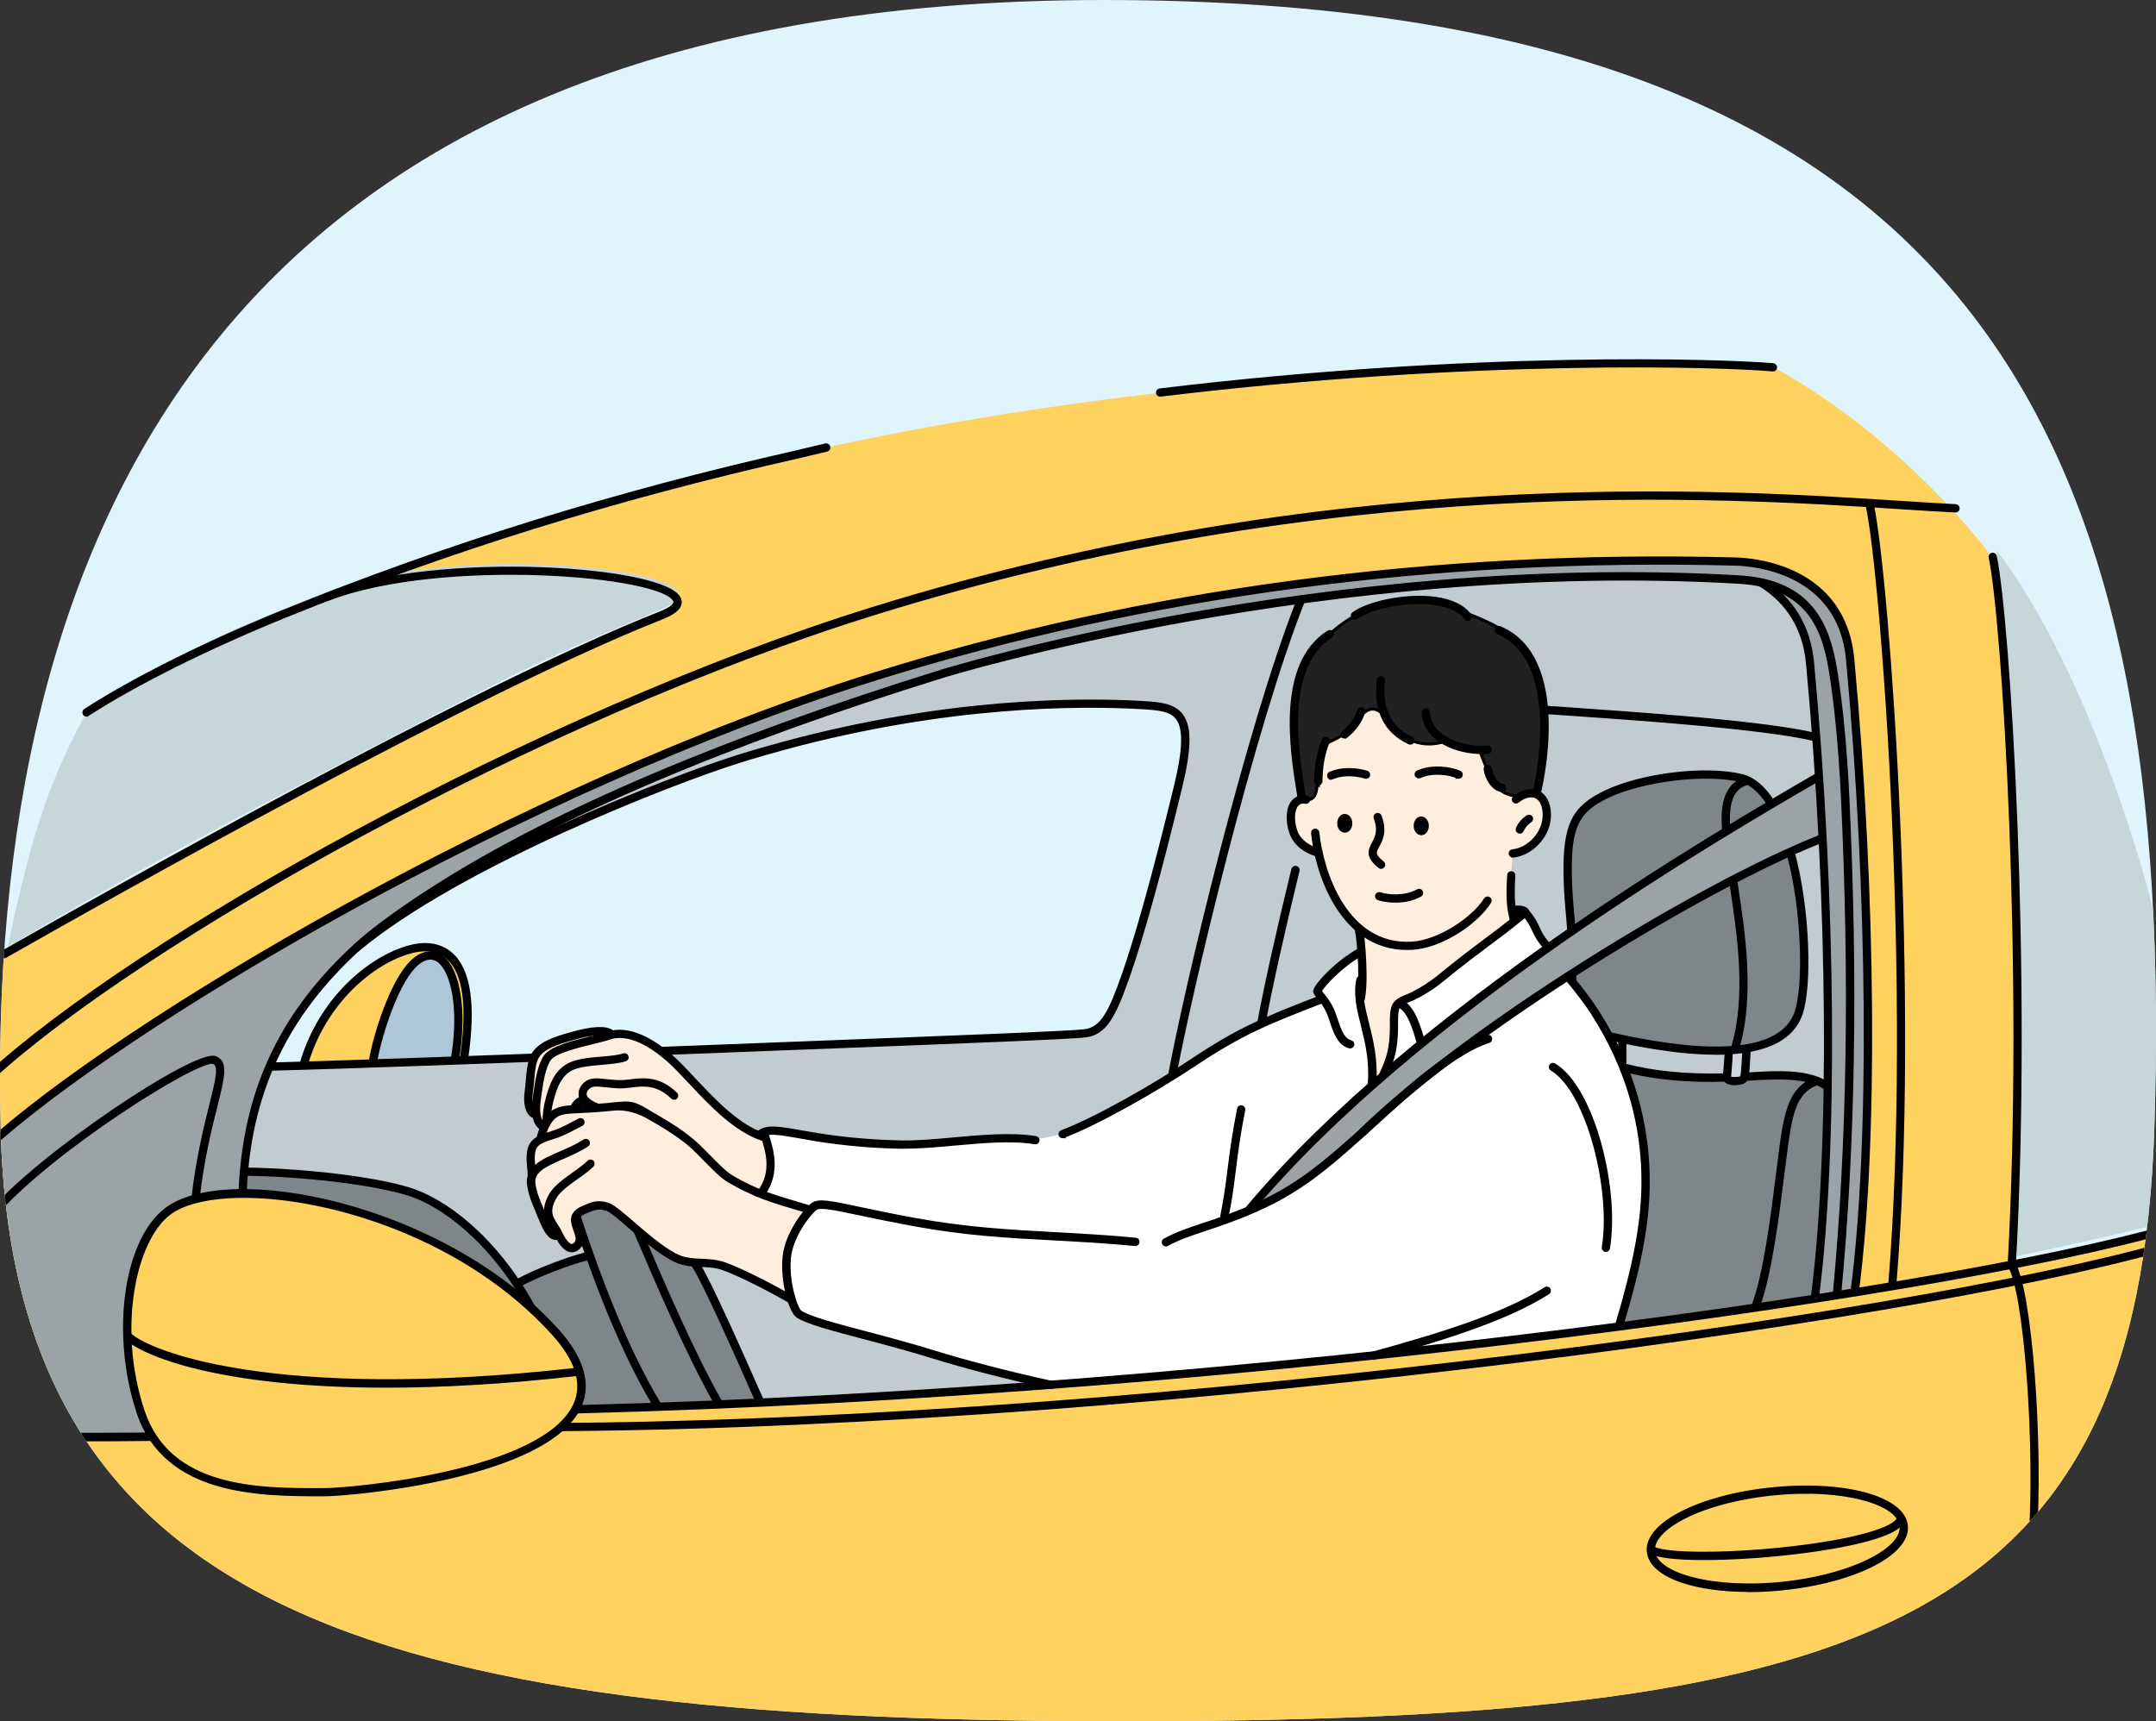<svg viewBox="0 0 2153.1 1719.3" xmlns="http://www.w3.org/2000/svg" xmlns:xlink="http://www.w3.org/1999/xlink"><rect x="0" y="0" width="2153.1" height="1719.3" fill="#333333" stroke="none"/><clipPath id="a"><path d="m2151.5 1125.5c-15.4 492-278.9 591.6-1006.4 593.8-758.5 2.3-1132.7-101.7-1144.5-593.8-13.9-576.5 207.9-1125.5 1101.3-1125.5s1070.3 462.6 1049.6 1125.5"/></clipPath><g clip-path="url(#a)"><path d="m2151.5 1125.5c-15.4 492-278.9 591.6-1006.4 593.8-758.5 2.3-1132.7-101.7-1144.5-593.8-13.9-576.5 207.9-1125.5 1101.3-1125.5s1070.3 462.6 1049.6 1125.5" fill="#e0f4fe"/><path d="m1602.3 363.4c-34.8.3-74.2 1.1-117.2 2.8-168.2 6.8-393 27.5-600.8 68.5-71.7 14.1-157.8 34.5-233.8 55.5-94.4 26-176.1 53.1-229.6 71.1-33 11.1-59.3 23.2-59.3 23.2s15-4.4 62.2-10.3c79.1-9.8 192.8 0 226.6 10.5 13.2 4.1 31.8 9 25 20.5-4.5 7.5-32.9 17.3-63.2 30.3-45.1 19.3-107.8 49.3-175.1 83.4-194.4 98.4-432.3 233.8-432.3 233.8-2.4 11.9-4.6 24.1-6.6 36.5-32.4 199.2-13.8 455.6 202.9 591.9 167.5 105.3 374 137.8 592.4 155.3 299.8 24.1 621 4.2 885.4-38.1 500.9-80.3 503.8-458.5 503.8-458.5s.4-5.4.8-15.6c0 0-33.4 8.9-76.9 18.5s-97.2 19.9-97.2 19.9 7.2-209.5 2.4-385.8-21.5-319.4-21.5-319.4c-102.6-132.6-219.8-190.7-219.8-190.7s-63.7-4.1-168.2-3.3m-965.2 432.1c57.1-22.7 99.6-40 162.5-55.5 99.4-24.5 173.6-32.3 244.3-35.8 28.7-1.5 57.5-1.6 86.2-.3 14.2.7 29.9-.3 38.3 4.2 7.6 4.1 13.4 11 14.4 23.7 2.4 28.9-11.2 77.8-22.7 121.1-20.6 77.1-45.8 148.5-45.8 148.5s-4.9 12.1-11.5 19.7c-4.1 4.6-9.1 8.3-14.8 10.7l-624.2 26.6s4.6-28.3 2.9-55.3c-.8-12-3.5-23.7-8.2-34.8-6.3-15.7-24.6-23.1-37.5-22.3-26.3 1.6-56.1 20.5-80.8 49.1-25.5 29.5-37.4 68.8-37.4 68.8l-32.7 1.1s19.7-52.5 62.4-97.2c19-19.9 56.7-51.3 122.8-88.2 50.8-28.3 124.6-61.6 181.7-84.3v.2z" fill="#ffd260"/><path d="m269.6 1065.2s342.5-10.9 589.7-22.5c69.1-3.2 139.5-5.4 183.4-7.3 26.9-1.1 36.8-.2 51-5.1 16.8-5.8 34.7-61.7 55.3-134.6 16.9-60 39-135.5 33.7-169.4-2.5-15.9-22.1-21-31.6-21.1-29-.4-83.6-4.9-147.9.3-73.3 5.9-159.7 22.9-248.2 47.7-153.2 42.9-307.8 130.2-307.8 130.2s99.9-65.8 280.1-136.9c88.7-35 201.2-73.4 322.3-101.9 121-28.4 278.3-53.5 411.7-62.7 164.7-11.4 291-4.5 301.3 1.4 7.9 4.5 34.5 26.7 41 56.4 9.4 42.8 18.3 202.2 22.1 316.7 6.2 186.9-15 340.4-15 340.4s-117.1 19.9-270.4 38.7c-129.2 15.8-283.3 29.7-424.4 42.4-308.7 27.9-539.8 30.6-539.8 30.6s9.7-20.4.3-45.3c-5.9-15.7-18-29.6-35.9-47.1-13.8-13.5-31.3-30.6-50.4-43-46.9-30.2-98.3-52.8-152.2-67.1-54.5-14.6-95.6-13-95.6-13s1.4-34.6 8.2-66.5c6.8-32 19.1-61.3 19.1-61.3z" fill="#c2cbd0" stroke="#000" stroke-miterlimit="10" stroke-width="3"/><path d="m91 704s92.7-54.2 160.5-82.7 110.1-43.1 110.1-43.1 57.5-13 136-14.7c87.5-1.9 194.6 13.3 179 36-4.6 6.7-55.7 23.9-130.4 58.8-72.9 34-168.6 85.3-251.1 128-167.1 86.5-287 159.4-287 159.4s12-66.5 32.6-129.9 50.3-111.8 50.3-111.8" fill="#c5d7d8"/><path d="m1321.6 721.2c17.8-19.9 55.5-43.4 86.3-31.2 32.7 13 67.6 32 67.6 32l58.9 69.8s4.9 1.9 8.3 9.6c4 9 1.7 24.8-3.7 32.9-9.7 14.6-28.1 18.9-28.1 18.9-1.3 11.5-2 23.1-2.1 34.7 0 10.7 1.3 21.4 3.7 31.8 0 0-46.5 35.8-86.3 66.3-9.2 7.1-24.3 11-31.3 17.5-4.1 3.8-3.7 19.1-3.7 31.1s-8.5 38.1-8.5 38.1l-13.3 11.3c1-14.4.2-28.9-2.5-43.1-4-20.7-9.3-40.2-9.3-40.2l3.2-22.4-2.8-51.4s-11.1-6.4-21.9-25-20.4-49.9-20.4-49.9-19.4-6.9-24.4-20.1c-10.4-27.8 8.6-33.7 8.6-33.7s8.1-61.8 21.6-76.9h.1z" fill="#ffedde"/><path d="m610 1032.8s15.7-6.5 40.1 9.9c22.3 15 51.9 50.3 77.2 71.9 19.1 16.3 38 21.8 38 21.8s4.7 17.4 3.5 31.6c-.8 8.7-3.7 17-8.4 24.3l48 15.6-18.1 89.9s-39.2-23.4-64.9-31.9c-20.4-6.8-28.9.7-53.5-9.9-39-16.9-91.4-21.5-91.4-21.5s-2.4 18-12.9 11.9c-6.9-4-10.4-12.3-10.4-12.3s-6.2 4.1-12.8-10.9c-3.7-8.5-10-21.4-12.6-32.5-1.2-5.4-1.5-11.1-.8-16.6 0 0-2.8-14-.7-23.1 1.3-5.4 4.5-10.2 9-13.4l3-12.1-7.7-12.2s-6.9-1.8-7-18.9c0-10.4 2.1-35 9-42.7 7.2-8 32.1-17.3 44.5-20.1 19.3-4.4 28.9 1.1 28.9 1.1z" fill="#ffedde" stroke="#000" stroke-miterlimit="10" stroke-width="3"/><path d="m243.6 1170.5c29.6-.3 59.2 1.3 88.6 4.7 27.4 3.2 58.7 7.5 83.5 17.6 37.7 15.3 61.9 39.8 78.6 59.6 13.7 16.2 23.3 29.6 23.3 29.6s19.6-9.8 37.5-16.7c11.2-4.3 22.5-7.9 34.1-10.9l-13.8-40.1s18.1-17.8 35.3-7.1c15.3 9.5 39.3 34.3 57.8 46.4 14 9.1 25 7.1 25 7.1s8.4 15.8 24.9 50.7 41.1 89 41.1 89l-183.2 6.7s11.3-30.6-5.6-56.1c-29.1-43.8-100.5-95.9-160-121.1-94.1-39.8-168.3-38.5-168.3-38.5l1.2-21z" fill="#7e868a" stroke="#000" stroke-miterlimit="10" stroke-width="3"/><path d="m1621.3 1066.4c28.5 6.4 57.6 9.7 86.8 10 27.8.2 63.3-3.4 86.9-.9 19.8 2.1 30.3 10.3 30.3 10.3s0 46.1-3.1 98.9c-3 52.8-8.9 112.3-8.9 112.3l-196.5 27.6 4.6-258.2z" fill="#7e868a" stroke="#000" stroke-miterlimit="10" stroke-width="3"/><path d="m761.9 1130.5s7.9-1.9 21.3 0c21.7 3.2 58.5 11.1 103.8 11.8 28.7.5 62.3-1.7 94.9-4.8 22.5-2.1 45 3.2 67.8-2.2 29.3-7 53.8-20.8 76.9-34.2 31.5-18.3 59.8-37.7 88.5-55.1 50.7-30.6 104.5-48.7 104.5-48.7l-4-8s3.9-7.9 14.7-17.5c10.8-9.7 28.6-21.2 28.6-21.2s1.9 18.1 1.8 30.8-2.3 20.1-2.3 20.1 4.9 22.4 9.3 43.1c2.8 13.3 3.3 27.1 1.5 40.6l14.3-13.3c3.7-11 6.4-22.3 8.2-33.8 1.7-10.3-1.4-29.6 3.1-35.3 3.6-4.5 24.7-11.6 30.2-15.5 16-11.4 42.3-33.7 58.9-45.7 18.9-13.6 28.7-20.8 28.7-20.8l-2.2-12.3s10.9-4.7 16.5 6.9c4.8 9.9 19.3 30.3 19.3 30.3l20.8 31.5s23 24.8 43.8 66.4c13.6 27.2 26.1 63.7 31 98.1 12.4 87.1-25.2 183.7-25.2 183.7s-159.3 20.2-300.1 34.7-263.2 23.4-263.2 23.4-16.8-2.9-35.1-7.4c-31.5-7.9-78-21.1-127.4-35.3-32.2-9.2-72-18.5-90.6-27.3-10.5-5-18.1-39.6-13.9-62.8 3.1-16.2 11.1-31.1 22.9-42.6l-48.8-15.4s8.7-11.8 9.1-27.4-7.5-34.8-7.5-34.8z" fill="#fff"/><path d="m1313.5 647.8c16.2-18.2 38.7-36.2 65.9-43.7 29.6-8.1 63.9-4.4 79.9 5.4 10.9 6.8 32.5 11.3 51.1 27.8 10.9 9.7 20.9 25.4 26.8 43.1 12.1 36.4-1.9 112.4-1.9 112.4-4.2-.6-8.4-.2-12.4 1.2-8.6 2.9-25.6.6-33.6-16.1-4.4-9.1-11.8-28.5-11.8-28.5l-34.4-9.1s-32.4 13.8-55.6-19.5c-21.1-30.4-32.4 3.1-41.4 10-7 5.3-23.6 12.7-23.6 12.7s-5.7 30-7.6 44.4c-2.1 16-14.2 9.6-14.2 9.6s-9.7-42.8-8.5-83c.8-27.1 7.7-51.4 21.3-66.7z" fill="#212121" stroke="#000" stroke-miterlimit="10" stroke-width="3"/><path d="m578.4 1100.3c1.4-1.1 3.3-1.5 5.1-1.1l7 7-16.8.4s2.2-4.5 4.7-6.4z" fill="#6f7479" stroke="#000" stroke-miterlimit="10" stroke-width="3"/><path d="m405.4 970.8c9.1-13.5 29.5-26.2 41.3-4 4.9 9.2 10 28.4 10.6 45.8.3 15.8-1.2 31.5-4.5 46.9l-80.3 2.8s5.6-51.2 32.9-91.5z" fill="#adc7d8" stroke="#000" stroke-miterlimit="10" stroke-width="3"/><path d="m1569.6 828.6c7.1-16.7 13.9-29.8 46.8-40.7 42.5-14.1 117.8-21.5 138.2-3.1 6.5 5.8 15.6 19.5 15.6 19.5l18.3 47.9s10.3 46.6 12.6 88.5c2.3 41.6-3.4 78.5-18.1 91.3-41.8 36.4-175.2 3.6-175.2 3.6l-34.8-52.9s-1.1-28.7-2.8-45.3c-4-39.1-10.1-86.7-.6-108.8z" fill="#7e868a" stroke="#000" stroke-miterlimit="10" stroke-width="3"/><path d="m1608.8 1035.4 13.4 1.7-2.7 21.6z" fill="#d0d6de" stroke="#000" stroke-miterlimit="10" stroke-width="3"/><path d="m1726.2 1049.1 18-1.4s1.4 21.8-3 28.9c-4.4 7-16.7 1.9-16.7 1.9l1.7-29.3z" fill="#d0d6de" stroke="#000" stroke-miterlimit="10" stroke-width="3"/><path d="m1525.7 960.8c69.3-52.9 141.9-96.2 196.5-129 57.1-34.3 94.6-56.9 94.6-56.9l3.5 62.6s-36.7 14.5-90 41.9c-50.5 26.1-115.7 63.9-185.1 108.9-46.1 30-90.5 62.4-133 97.2-39.1 32.2-69.2 61.3-97.7 83.8-35.7 28.2-66.4 38.2-66.4 38.2s37.1-45.8 104.3-107.5c46.8-42.9 115.1-94.9 173.2-139.2z" fill="#9ca3a6" stroke="#000" stroke-miterlimit="10" stroke-width="3"/><path d="m-14.4 1146.6s64.8-58.1 185.9-136.1c121.3-78.1 299.1-176.2 482.1-253.2 132-55.6 266.9-99.5 387.6-127.7 213.5-50 378.6-59.5 378.6-59.5s204.7-14.4 324.3-9c27.5 1.3 50.4 13.7 64.5 23.2 12.5 8.5 21.5 19.8 28.1 33.1 4.8 9.8 8.6 27.9 8.6 27.9s5.3 43.3 9 94.8c5.4 75.5 9.8 179.1 10.8 275.2 1.7 161.5-13.1 276-13.1 276l-39.2 7.4s7.6-78.6 10.7-156.2c3.2-77.6 1.9-154.3 1.9-154.3l-6.7-186.3s-6.2-124-14.2-159.6c-6.5-28.8-34.5-52.8-42.5-59-4.9-3.8-21.6-4.4-54.3-5.7-32.1-1.2-79.9-3.2-128.2-1.7-126.8 3.8-296.8 18.4-469.2 56-93.4 20.4-197.3 49.4-279.9 77.8-176.2 60.5-299.7 124.5-329.1 140.5-59.9 32.8-114.9 68.8-150.2 101.6-61.9 57.4-91 125.8-100 169-9.2 43.9-8.2 70.9-8.2 70.9s-16.2.4-31.6 2.4c-15.8 2-31 5.6-47.4 19.2-10.7 8.9-20.2 26.8-25.8 42-10.4 28.4-13 78.6-7.6 114.2 6.3 41 21.8 65.6 21.8 65.6l-94.4-.3s-34.3-53.6-52.4-125.7c-7.7-31.2-13-62.9-16-94.9-3.6-37.1-3.8-67.5-3.8-67.5z" fill="#9ca3a6" stroke="#000" stroke-miterlimit="10" stroke-width="3"/><path d="m1994 550.2s76.7 89.2 143.8 313.1c53.1 177.2 46.7 351.1 46.7 351.1s-22.9 7.1-66 17.3-106.5 23.5-106.5 23.5 8.9-169.5 4.4-345.8c-4.5-176.2-22.5-359.2-22.5-359.2z" fill="#c5d7d8"/><g stroke="#000" stroke-miterlimit="10" stroke-width="3"><path d="m1405.1 947.4c-65.4 0-90.3-74.8-94.3-115.3-.2-1.5.9-2.8 2.4-2.9s2.8.9 2.9 2.4c4 39.7 28.4 114 93.5 110.5 27.4-1.5 61.5-24.4 73.8-44 .8-1.2 2.4-1.5 3.6-.7s1.5 2.3.8 3.5c-12.9 20.7-48.1 44.8-78 46.4h-4.7z"/><path d="m1510.7 855c-1.4 0-2.5-1-2.6-2.4s1-2.7 2.4-2.8c15.3-1.3 32.1-17.2 31.6-36.7-.2-8.6-3.2-14.8-8.2-17.1-5-2.4-11.7-.7-18.4 4.6-1.1.9-2.8.7-3.7-.5-.9-1.1-.7-2.7.4-3.6 8.3-6.6 17-8.5 23.9-5.3s11 11.2 11.3 21.8c.6 22.3-18.8 40.6-36.5 42.1h-.2z"/><path d="m1315 853.8h-.6c-.8-.2-19.2-4.9-25.2-21.7-4.3-12-3.5-25 1.9-31.4 2.3-2.7 6.5-5.7 13.6-4.5 1.4.2 2.4 1.6 2.2 3-.3 1.4-1.6 2.4-3 2.2-3.8-.6-6.6.2-8.7 2.7-4.2 5-4.6 16.1-1 26.2 5 14 21.4 18.3 21.5 18.3 1.4.4 2.3 1.8 1.9 3.2-.3 1.2-1.4 2-2.6 2z"/><path d="m1379.3 866.4c-.6 0-1.2-.2-1.7-.6-12.2-9.9-10.4-15.7-6.2-23.5 3.1-5.8 6.7-12.3 1.9-25.3-.5-1.4.2-2.9 1.6-3.4s2.9.2 3.4 1.6c5.7 15.3 1.1 23.6-2.2 29.7-3.4 6.2-4.9 9 4.8 16.8 1.1.9 1.3 2.6.4 3.7-.5.6-1.3 1-2.1 1z"/><path d="m1456.8 776.3c-.4 0-.8 0-1.1-.2-7.5-3.3-24.3-6.3-37.8-.3-1.3.6-2.9 0-3.5-1.3s0-2.9 1.3-3.5c15.2-6.7 33.5-3.5 42.1.3 1.3.6 1.9 2.2 1.3 3.5-.4 1-1.4 1.6-2.4 1.6z"/><path d="m1329.4 777.4c-1 0-2-.6-2.4-1.6-.6-1.3 0-2.9 1.3-3.5 10.1-4.5 24.1-4.8 36.7-1 1.4.5 2.1 1.9 1.7 3.3s-1.9 2.1-3.3 1.7c-11.4-3.5-24-3.2-33 .7-.3.2-.7.2-1.1.2v.2z"/><path d="m1517.7 831.2c-.3 0-.7 0-1-.2-1.3-.6-2-2.1-1.4-3.5 2.2-4.9 5.8-9 10.3-11.9 1.2-.7 2.9-.3 3.6.9s.3 2.8-.9 3.6c-3.6 2.3-6.4 5.6-8.1 9.5-.4 1-1.4 1.6-2.4 1.6z"/><path d="m1534.6 794.9h-.6c-1.4-.4-2.3-1.8-1.9-3.2.3-1.3 31.6-131.1-36.3-159.8-1.4-.6-2-2.1-1.5-3.5s2.1-2 3.5-1.5c72.1 30.4 40.8 160.4 39.4 165.9-.3 1.2-1.4 2-2.6 2z"/><path d="m1300 799.8c-1.3 0-2.4-.9-2.6-2.2l-1.1-6.8c-6.6-41.5-20.4-127.7 30.3-159.6 1.2-.8 2.8-.5 3.6.7s.5 2.8-.7 3.6c-47.7 30-34.3 114-27.9 154.3l1.1 6.8c.2 1.4-.8 2.8-2.2 3h-.4z"/><path d="m1465.9 618.7c-.9 0-1.7-.4-2.2-1.1-5.4-7.5-15.9-12.6-30.5-14.7-28.8-4.1-65.9 4.3-78.5 14.2-1.1.9-2.8.7-3.7-.5-.9-1.1-.7-2.7.4-3.6 13.5-10.6 52.5-19.6 82.5-15.3 16 2.3 27.8 8.1 34.1 16.9.8 1.2.6 2.8-.6 3.7-.4.3-1 .5-1.5.5z"/><path d="m1425.4 824.7c0-4.3-3-7.8-6.3-7.7s-5.9 3.7-5.8 8.1c0 4.3 3 7.8 6.3 7.7s5.9-3.7 5.8-8.1z"/><path d="m1349 822.2c0-4.3-3-7.8-6.3-7.7s-5.9 3.7-5.8 8.1c0 4.3 3 7.8 6.3 7.6 3.3 0 5.9-3.7 5.8-8.1z"/><path d="m1316.5 783.2c-1.4 0-2.6-1.2-2.6-2.6.2-16 2.6-29.2 7.6-41.4.6-1.3 2-2 3.4-1.5 1.3.5 2 2 1.5 3.3v.1c-4.8 11.7-7 23.9-7.2 39.4 0 1.4-1.2 2.6-2.6 2.6v.2z"/><path d="m1342.8 736.3c-.8 0-1.6-.3-2.1-1-.9-1.1-.7-2.8.4-3.7 12.7-10 15.4-21.4 15.4-21.6.3-1.4 1.8-2.3 3.2-2s2.3 1.7 2 3.1c0 .5-3.1 13.5-17.3 24.6-.5.4-1 .6-1.6.6z"/><path d="m1408.6 742.3c-.4 0-.8 0-1.1-.2-23.9-10.8-34.7-32.5-31-63 .2-1.4 1.5-2.4 2.9-2.3s2.5 1.4 2.3 2.8c-2.4 19.5.6 45.3 27.9 57.6 1.3.6 1.9 2.2 1.3 3.5-.4 1-1.4 1.6-2.4 1.6z"/><path d="m1480.2 751.7c-25 0-56.8-11.5-59-39.9-.1-1.4 1-2.7 2.4-2.8 1.4 0 2.7 1 2.8 2.4 2.1 27 35.9 36.6 59.2 34.8 1.4 0 2.7 1 2.8 2.4s-1 2.7-2.4 2.8c-1.9 0-3.9.2-5.9.2z"/><path d="m1500 789.6h-.2c-8.4-.7-15.4-11.6-16.7-21.2-.2-1.5.8-2.8 2.3-3s2.8.8 3 2.3c1.1 8.1 6.8 16.2 11.9 16.6 1.5.1 2.5 1.4 2.4 2.9-.1 1.3-1.2 2.4-2.6 2.4z"/><path d="m1512 921.3c-1.2 0-2.3-.8-2.6-2-3-11.7-4.2-20-2.8-45.1 0-1.4 1.3-2.6 2.7-2.5 1.4 0 2.5 1.2 2.5 2.6v.2c-1.4 24.6-.2 32.1 2.7 43.5.4 1.4-.4 2.8-1.8 3.2h-.7z"/><path d="m1358.4 1002h-.8c-1.4-.4-2.2-1.9-1.8-3.3 4.3-14.4 1.2-59.2-1.4-70.2-.3-1.4.6-2.9 2-3.2s2.9.6 3.2 2c2.4 10.2 6.1 56.8 1.3 72.9-.3 1.1-1.3 1.9-2.5 1.9z"/><path d="m789.9 1300.4c-.5 0-.9-.1-1.3-.4-16.1-9.3-48.2-26.1-65.8-32.5-8.1-2.9-15.5-3.2-22.7-3.5-9.1-.3-18.4-.7-28.8-6.3-14.2-7.7-30.1-21.5-42.9-32.5-9.3-8.1-17.4-15.1-21.4-16.7-5.4-2.4-11.5-2.3-16.8 0l-2 .8c-4.1 1.5-8.3 3.1-10.3 6.3-1.7 2.7-.2 6.9 1.4 11.4 2.1 5.8 4.4 12.3 0 17.7-3.4 4.3-6.9 4.9-9.2 4.6-5.1-.6-10-5.8-14.6-15.4q-1.8-3.75-4.2-7.2c-5.2-8.2-10.7-16.8-1.8-32.9 4.5-8.1 14.2-15 23.6-21.7 5.8-4.1 11.2-8 14.8-11.7 1-1 2.7-1 3.7 0s1 2.7 0 3.7c-3.9 4.1-9.6 8.1-15.5 12.3-8.9 6.3-18.1 12.9-22 20-7.4 13.4-3.4 19.6 1.6 27.5q2.55 3.75 4.5 7.8c3.5 7.4 7.4 12 10.4 12.4.5 0 2.2.2 4.5-2.6 2.3-2.9 1.1-6.9-.9-12.7-1.9-5.2-4-11.1-.9-16 3-4.7 8.3-6.7 12.9-8.5l1.8-.7c6.6-3 14.2-3 20.9 0 4.7 2 12.7 8.9 22.8 17.6 12.6 10.9 28.3 24.5 42 31.9 9.3 5 17.6 5.3 26.5 5.7 7.6.3 15.4.6 24.3 3.8 17.9 6.5 50.3 23.5 66.6 32.9 1.3.7 1.7 2.3 1 3.6-.5.8-1.4 1.3-2.3 1.3z"/><path d="m555.5 1237.1c-7.1 0-11.7-9-15.4-18-1.1-2.8-2.2-5.4-3.3-8-3.8-8.9-7.4-17.2-8.9-27.2-2.7-17.4 14-24.7 31.7-32.4 8.2-3.5 16.6-7.2 23.9-12 1.2-.8 2.9-.6 3.7.6s.6 2.9-.6 3.7c-7.7 5.1-16.3 8.8-24.7 12.5-19 8.2-30.6 14-28.6 26.7 1.5 9.3 4.9 17.4 8.6 25.9 1.1 2.6 2.3 5.3 3.4 8.1 5.7 14.1 9.1 15.1 11.5 14.5 1.4-.4 2.9.4 3.2 1.8.4 1.4-.4 2.9-1.8 3.2q-1.2.3-2.4.3z"/><path d="m531.1 1176.8c-1.4 0-2.6-1.2-2.6-2.6 0-2.4-.2-4.7-.5-7.1-.8-8.4-1.7-18.8 3.3-25.4 4.2-5.4 11.3-7.7 18.3-9.9 1.6-.5 3.2-1 4.8-1.6 6.1-2.3 12-5.1 17.7-8.3 2.2-1.2 4.4-2.3 6.5-3.4 1.3-.6 2.9 0 3.5 1.2.6 1.3 0 2.9-1.2 3.5-2.1 1-4.2 2.2-6.4 3.3-5.9 3.3-12.1 6.2-18.4 8.6-1.6.6-3.3 1.1-5 1.6-6.4 2.1-12.5 4-15.7 8.1-3.8 4.9-2.9 14.2-2.2 21.6.3 2.5.5 5.1.5 7.6 0 1.4-1.1 2.6-2.6 2.6v.3z"/><path d="m807.3 1210.3h-.8c-4-1.2-7.8-2.3-11.4-3.4-24.1-7.1-41.5-12.3-66.9-27-7.3-4.2-15.8-12.9-24-21.3-5.5-5.6-11.1-11.4-16.2-15.7-12.7-10.6-29.6-20.4-35.9-24-1-.6-1.8-1-2.3-1.3-12.7-7.7-25.2-11-37.6-9.7l-4.9.5c-12.4 1.2-27.7 2-35.6 2.3-15.1.7-22.9 3.7-29.7 28-.4 1.4-1.8 2.2-3.2 1.8s-2.2-1.8-1.8-3.1c7.3-26.3 16.5-31.1 34.5-31.9 7.9-.4 23.1-1.1 35.4-2.3l4.9-.5c19.8-2 21-1.7 40.9 10.5.4.2 1.1.7 2.1 1.2 6.5 3.7 23.7 13.6 36.7 24.6 5.3 4.5 11 10.3 16.6 16 8 8.2 16.2 16.6 22.8 20.5 24.9 14.4 41.1 19.2 65.8 26.5 3.6 1.1 7.4 2.2 11.5 3.4 1.4.4 2.2 1.9 1.8 3.3-.3 1.1-1.3 1.9-2.5 1.9h-.2z"/><path d="m1050 1385.8h-.6c-44.3-9.5-88.8-21.4-113.2-29-27.4-8.5-52.5-15.2-74.7-21-31.6-8.4-54.4-14.4-64.8-20.8-7.7-4.8-16.1-35.6-13.7-59.4s21.1-47.2 28.2-52.6c6.2-4.7 17.5-2.3 47.7 4.1 14.3 3 32 6.8 55.2 11 50.7 9.3 93.4 11.6 138.7 14.1 25.7 1.4 52.2 2.8 81.3 5.6 1.5.1 2.6 1.4 2.4 2.9-.1 1.5-1.4 2.6-2.9 2.4-29-2.8-55.5-4.2-81.1-5.6-45.4-2.4-88.3-4.7-139.3-14.1-23.2-4.3-41-8-55.3-11-26-5.5-39.1-8.2-43.4-5-6.3 4.8-23.9 27-26.1 48.9-2.4 24.4 7 51.7 11.2 54.3 9.7 6 33.4 12.3 63.3 20.2 22.2 5.9 47.4 12.5 74.9 21.1 24.3 7.5 68.6 19.4 112.7 28.9 1.4.3 2.3 1.7 2 3.1-.3 1.2-1.4 2.1-2.6 2.1v-.2z"/><path d="m1370.9 1356.9c-1.2 0-2.2-.8-2.5-1.9-.4-1.3.3-2.7 1.7-3.2h.1c63.9-17.7 129.9-37.3 173.2-64.8 1.2-.8 2.8-.4 3.6.9.7 1.2.4 2.8-.8 3.5-43.9 27.8-110.3 47.6-174.6 65.4h-.7z"/><path d="m1164.3 1243.5c-1.5 0-2.6-1.2-2.6-2.7 0-1 .6-1.9 1.4-2.3 12.4-6.7 23.8-10.5 38.2-15.3 17-5.4 33.8-11.7 50.2-18.8 42.5-18.5 69.7-41.5 106.4-74.4 3.8-3.4 7.9-7.2 12.4-11.2 31.5-28.8 79.2-72.3 115.1-83.5 1.3-.5 2.8.2 3.2 1.5v.2c.4 1.4-.3 2.9-1.7 3.3-34.8 10.9-81.9 53.9-113.1 82.4-4.5 4.1-8.6 7.9-12.4 11.3-37.1 33.3-64.6 56.5-107.8 75.3-21.2 9.3-36.9 14.4-50.6 19-14.2 4.7-25.4 8.4-37.4 14.9-.4.2-.8.3-1.3.3z"/><path d="m1603.7 1248.9h-.4c-1.4-.2-2.4-1.6-2.2-3 9.4-55.8-14.9-155.9-51.6-177.9-1.2-.7-1.7-2.3-.9-3.6.7-1.2 2.3-1.7 3.6-.9 39 23.4 63.9 124.7 54.1 183.3-.2 1.3-1.3 2.2-2.6 2.2z"/><path d="m1616.9 1327.1h-.8c-1.4-.4-2.2-1.9-1.8-3.3 17.8-59.1 25.7-100.5 26.4-138.4 1.1-61-15.8-119-50-172.6-6.1-9.6-15.7-22.4-26.4-35.1-.9-1.1-.8-2.8.3-3.7s2.8-.8 3.7.3c10.8 12.9 20.6 25.9 26.8 35.6 34.8 54.4 51.9 113.5 50.9 175.5-.7 38.4-8.6 80.2-26.6 139.8-.3 1.1-1.3 1.9-2.5 1.9z"/><path d="m1381.5 1076.2c-.4 0-.8 0-1.1-.2-1.3-.6-1.9-2.2-1.3-3.5 3.7-8.1 6.5-14.9 8-21.9 2.4-11.3 2.4-20.7 2.4-28.2s0-13.7 2.4-18.5 8.9-7.5 14-9.5c1.4-.6 2.7-1.1 3.7-1.6 10.7-5.4 20.7-11.9 29.9-19.6 17.5-14.3 29-23 41.2-32.1 11.1-8.3 22.6-16.9 39.1-30.3 1.1-.9 2.8-.7 3.7.5.9 1.1.7 2.7-.4 3.6-16.6 13.5-28.1 22.1-39.3 30.4-12.1 9.1-23.6 17.6-41 31.9-9.5 7.9-19.8 14.7-30.9 20.2-1.3.6-2.7 1.2-4.1 1.7-4.1 1.6-9.6 3.8-11.2 6.9-1.9 3.7-1.9 9.2-1.9 16.1s0 17.5-2.5 29.4c-1.6 7.5-4.5 14.6-8.4 23-.4.9-1.4 1.5-2.4 1.5v.2z"/><path d="m1418.8 1043.8c-1.2 0-2.2-.8-2.5-1.9l-.4-1.5c-3.4-12.1-8.7-30.3-18.4-35.3-1.3-.7-1.8-2.3-1.1-3.6s2.3-1.8 3.6-1.2c11.8 6 17.4 25.6 21.1 38.5l.4 1.5c.4 1.4-.4 2.9-1.8 3.3h-.9z"/><path d="m1545.1 948.3c-.9 0-1.7-.4-2.2-1.2-.9-1.4-1.9-2.7-2.9-3.9-3.2-3.8-5.8-8.1-7.8-12.6-2.6-6-6-11.6-10.1-16.7-.5-.7-1-1.2-1.3-1.7-.8-.7-5.1-1.1-8.9-.7-1.5 0-2.7-1-2.9-2.4-.1-1.5.9-2.8 2.4-2.9 3.3-.3 11.1-.7 13.6 2.9.3.4.7 1 1.2 1.6 4.4 5.4 8.1 11.4 10.8 17.9 1.8 4.1 4.2 7.9 7.1 11.4 1.2 1.6 2.3 3 3.2 4.4.8 1.2.4 2.7-.7 3.5h-.2c-.4.3-.9.4-1.4.4z"/><path d="m1348.4 1045.7h-.7c-10.7-2.9-14.7-14.8-18.2-25.4-1-3-2-6-3.1-8.7-2.6-5.8-6-11.1-10.2-15.8-2.5-3-3.7-4.5-3.2-6.4 2.1-7.4 23.5-29.4 44-40.6 1.3-.7 2.9-.3 3.6 1s.3 2.9-1 3.6c-19.4 10.6-38.3 30.7-41.2 36.7.4.6 1.2 1.5 1.8 2.3 2.9 3.5 7.7 9.3 11 17.1 1.2 2.8 2.2 6 3.3 9.1 3.2 9.7 6.6 19.8 14.6 22 1.4.4 2.2 1.8 1.9 3.2-.3 1.1-1.3 1.9-2.5 1.9z"/><path d="m1061.2 1135.5c-1.1 0-2.1-.7-2.5-1.7-.5-1.4.2-2.9 1.5-3.4 33.3-12.5 92.4-46.1 130.3-71.5 45-30.1 70.9-41.2 128.2-63.2 1.4-.5 2.9.2 3.4 1.5s-.2 2.8-1.5 3.4c-56.9 21.8-82.6 32.9-127.2 62.6-38.2 25.5-97.8 59.4-131.4 72-.3.1-.6.2-.9.2z"/><path d="m657.2 1407.5c-.9 0-1.8-.5-2.2-1.3-19-30.7-48.5-88.4-81.5-189.6l-.4-1.2c-.5-1.3.2-2.8 1.5-3.2h.2c1.4-.4 2.9.3 3.3 1.7l.4 1.2c32.8 100.6 62.1 158 80.9 188.4.8 1.2.4 2.7-.7 3.5h-.2c-.4.3-.9.4-1.4.4h.1z"/><path d="m717.4 1404c-.9 0-1.8-.5-2.3-1.3-28.3-49.5-62.3-129.2-76.8-163.2l-3.6-8.3c-.6-1.3 0-2.9 1.3-3.5s2.9 0 3.5 1.3l3.6 8.3c14.5 33.9 48.3 113.5 76.5 162.7.7 1.3.3 2.9-1 3.6-.4.2-.8.4-1.3.4z"/><path d="m758.1 1401.1c-1 0-2-.6-2.4-1.6l-3.8-8.6c-11.8-26.8-47.7-108.3-59.5-126.5-.8-1.2-.5-2.9.8-3.7 1.2-.8 2.9-.5 3.7.8 12 18.6 46.8 97.5 59.9 127.2l3.8 8.6c.6 1.3 0 2.9-1.3 3.5-.3.2-.7.2-1.1.2z"/><path d="m1370 1085.7h-.2c-1.4 0-2.5-1.3-2.4-2.8 1.9-23.7-2.8-42.3-6.9-58.8-4.1-16.3-7.6-30.4-4.5-45.8.3-1.4 1.6-2.4 3.1-2.2 1.4.3 2.4 1.6 2.2 3.1-2.9 14.3.5 27.8 4.5 43.5 4.2 16.8 9 35.9 7.1 60.5-.1 1.4-1.2 2.4-2.6 2.4h-.2z"/><path d="m1222.2 1219.9h-.5c-1.4-.3-2.3-1.7-2-3.1 4-19.2 5.8-33.6 7.7-48.8 2-16 4.3-34.1 9.5-60.5.3-1.4 1.7-2.3 3.1-2s2.3 1.6 2.1 3c-5.2 26.2-7.3 43.5-9.4 60.2-1.9 15.4-3.7 29.9-7.8 49.2-.3 1.2-1.4 2.1-2.6 2.1z"/><path d="m596 1108.8c-.3 0-.7 0-1-.2-5.1-2-14-6.4-15.5-13.2-.7-3.4 0-6.8 1.9-9.7 2.2-3.4 5.7-5.8 9.7-6.7 3.6-.7 7.4-.3 13.1.3 3.6.4 8.2.8 13.9 1.1 3.7 0 7.4-.2 11.1-.8 12.9-1.6 29-3.5 45.9 13 1 1 1 2.7 0 3.7s-2.7 1-3.7 0c-15.1-14.7-29.1-13-41.6-11.5-4 .6-8 .9-12 .8-5.9-.3-10.5-.8-14.2-1.2-5.2-.5-8.7-.9-11.5-.3-2.6.6-4.9 2.2-6.4 4.4-1.2 1.7-1.6 3.7-1.2 5.7.7 3.1 5.4 6.8 12.3 9.5 1.4.5 2 2 1.5 3.4-.4 1-1.4 1.7-2.5 1.7z"/><path d="m545.8 1123.2c-1.4 0-2.6-1.2-2.6-2.6.1-7.5 1.1-15 3-22.3 4.3-16.3 9-27.1 20.2-34 8.4-5.2 21.6-6.3 34.4-7.4 8.5-.7 16.6-1.4 22.1-3.3 1.4-.5 2.9.3 3.3 1.7.5 1.4-.3 2.9-1.7 3.3-6.1 2-14.4 2.7-23.3 3.5-12.2 1.1-24.8 2.1-32.1 6.6-9.7 6-13.8 15.5-17.9 30.9-1.8 6.8-2.7 13.8-2.8 20.9 0 1.5-1.1 2.7-2.6 2.7z"/><path d="m573.8 1108.6c-.5 0-.9-.1-1.3-.3-1.3-.7-1.7-2.3-1-3.6 3.8-6.7 8.1-8.1 11-8.1s2.6 1.2 2.6 2.6-1.2 2.6-2.6 2.6c-2.7 0-5 3-6.4 5.5-.5.8-1.4 1.3-2.3 1.3z"/><path d="m762.6 1138.2h-.8c-27.6-8.9-52.5-35.5-72.5-56.8-8.2-8.8-15.9-17-22.7-22.9-15.8-13.7-38.8-28.5-58.5-21.4-3.6 1.3-9.4 2.7-16 4.3-15.2 3.7-38.1 9.3-43.3 16.6-5.5 7.9-7.7 22.7-9.1 32.5l-.6 4.2c-.9 5.9-3.8 23.9 5 28.6 1.3.7 1.8 2.3 1.1 3.6s-2.3 1.7-3.6 1.1c-12-6.5-8.9-26.5-7.7-34l.6-4.1c1.5-10.3 3.7-25.8 10-34.8s28.5-14.4 46.3-18.7c6.5-1.6 12.1-2.9 15.5-4.2 22.1-7.9 46.8 7.8 63.7 22.4 7 6.1 14.9 14.5 23.1 23.3 19.6 20.9 44 47 70.2 55.4 1.4.4 2.1 1.8 1.8 3.1v.2c-.4 1.1-1.4 1.8-2.5 1.8h.1z"/><path d="m534.7 1115.5c-2.2 0-4.2-1.1-5.5-2.8-3.6-4.1-5.1-12.4-3.8-21.7.5-3.8.9-7.8 1.2-11.7.8-9.2 1.6-18 4.5-24.1 6.2-13.4 24.2-18.5 38.7-22.6l1-.3c20.5-5.8 34.1-6.5 40.3-2.1 1.2.9 1.5 2.5.6 3.7s-2.5 1.5-3.7.6c-4.6-3.3-17.7-2.3-35.8 2.9l-1 .3c-13.4 3.8-30.1 8.5-35.3 19.7-2.5 5.3-3.2 13.6-4 22.4-.4 4-.7 8.1-1.3 12-1.2 8.7.4 15 2.5 17.5.4.4 1 1 1.6 1 1.4 0 2.6 1.1 2.6 2.6 0 1.4-1.2 2.6-2.6 2.6z"/><path d="m903.5 1145.9h-4.4c-33.9-.6-67.7-4.1-101-10.4-21.1-3.7-31.8-5.6-37.8 0-1 1-2.7.9-3.7-.1s-.9-2.7 0-3.7c8-7.4 20.2-5.3 42.4-1.4 21 3.7 52.8 9.3 100.2 10.3 16.2.4 34.2-1.3 53.3-3 28.3-2.6 57.6-5.2 82-1.3 1.4.2 2.4 1.6 2.1 3-.2 1.4-1.5 2.4-2.9 2.2-23.8-3.9-52.7-1.2-80.7 1.3-17.5 1.6-34.2 3.1-49.5 3.1z"/><path d="m760.7 1193.8c-.5 0-1.1-.2-1.5-.5-1.2-.8-1.5-2.4-.7-3.6 14-19.5 7.3-40.5 3.3-53-.4-1.4-.8-2.6-1.2-3.8-.4-1.4.4-2.9 1.8-3.3s2.9.4 3.3 1.8c.3 1.1.7 2.3 1.1 3.7 4 12.6 11.4 36-4.1 57.7-.5.7-1.3 1.1-2.2 1.1z"/><path d="m322.2 1493.1c-62.9 0-157.2-.3-184.4-82.5-25.8-78-13.2-170.7 27.6-202.4 60.9-47.3 277-5.8 391 120.3 25.2 27.8 32.8 53.4 22.8 76.1-31.5 70.9-228.4 88.5-255.4 88.5zm-78.6-298.1c-33.5 0-60.3 6.1-75 17.5-34.2 26.6-53.2 113.8-25.8 196.6 26.1 78.8 115.1 79.1 180.1 78.8h.8c26.5 0 220.2-16.9 250.5-85.3 9.1-20.6 1.8-44.3-21.8-70.4-86.3-95.5-220.9-137.2-308.9-137.2z"/><path d="m-10.9 1078.6c-.7 0-1.4-.3-1.9-.9-1-1-.9-2.7.1-3.6 148.5-136.7 547.9-361.7 883.6-466.1 459.7-142.9 845.2-118 1030.4-106 20 1.3 37.2 2.4 51.7 3.1 1.4 0 2.5 1.2 2.5 2.6v.2c0 1.4-1.1 2.5-2.5 2.5h-.3c-14.5-.7-31.7-1.8-51.7-3.1-184.9-12-569.7-36.9-1028.5 105.8-335 104.1-733.5 328.6-881.5 464.9-.5.5-1.1.7-1.8.7z"/><path d="m1158.5 394.7c-1.4 0-2.6-1.2-2.6-2.6 0-1.3 1-2.5 2.3-2.6 314.3-38 563.2-29.5 612.6-25.2 1.4.1 2.5 1.4 2.4 2.8 0 1.4-1.3 2.5-2.7 2.4h-.2c-49.3-4.4-297.7-12.8-611.5 25.2z"/><path d="m86.4 714.3c-.9 0-1.7-.4-2.2-1.2-.8-1.2-.4-2.9.8-3.7 48.6-31.4 120.7-67.4 197.8-98.7 163.4-66.3 330.8-118.3 511.9-159.2l29.8-7.1c1.4-.3 2.9.6 3.2 2s-.6 2.9-2 3.2l-29.9 7.1c-180.8 40.8-348 92.7-511.1 158.9-76.8 31.2-148.6 66.9-197 98.2-.4.3-.9.4-1.4.4h.1z"/><path d="m4.1 955.7c-.9 0-1.8-.5-2.3-1.3-.7-1.3-.3-2.9 1-3.6 106.4-60.6 468.3-264.3 656.4-338.5 10.6-4.2 16-8.6 14.6-12.1-10.2-26.4-231.6-45.1-346-1.7-1.3.5-2.9-.1-3.4-1.5-.5-1.3.1-2.9 1.5-3.4 112.9-42.8 340.6-26.9 352.8 4.7 2.7 6.9-3.3 13.3-17.6 18.9-187.8 74.2-549.4 277.6-655.8 338.2-.4.2-.8.3-1.3.3z"/><path d="m576 1410.4c-1.5 0-2.7-1.2-2.7-2.7s1.2-2.7 2.7-2.7c682-17.2 1409.8-122.1 1611.1-186.7 1.4-.4 2.9.3 3.3 1.7s-.3 2.8-1.7 3.3c-201.7 64.7-930.1 169.7-1612.6 187h-.1z"/><path d="m1889.8 1286h-.2c-1.4 0-2.5-1.3-2.4-2.8 23.7-287.1-6.8-703.5-22.3-777.2-.3-1.4.6-2.8 2-3.1s2.7.6 3.1 2c15.5 73.9 46.1 491.1 22.3 778.7-.1 1.4-1.2 2.4-2.6 2.4z"/><path d="m2009.1 1265.4h-.1c-1.4 0-2.5-1.2-2.5-2.6v-.2c16.2-292.8-5.7-642.7-19-705.9-.3-1.4.6-2.8 2-3.1s2.7.6 3.1 2c13.3 63.4 35.4 414.1 19.1 707.3 0 1.4-1.2 2.5-2.6 2.5z"/><path d="m80.2 1438.1h-22.7c-1.5 0-2.7-1.2-2.7-2.7s1.2-2.7 2.7-2.7c25 0 57.5 0 94.1-.3 1.5 0 2.7 1.2 2.7 2.7s-1.2 2.7-2.7 2.7c-26.4.3-50.6.4-71.5.4h.1z"/><path d="m561.5 1428.2c-1.5 0-2.7-1.2-2.7-2.7s1.2-2.7 2.7-2.7c606.5-4.4 1401-116.2 1620.3-186.6 1.4-.4 2.9.3 3.3 1.7s-.3 2.8-1.7 3.3c-219.6 70.5-1014.9 182.4-1621.8 186.8h-.1z"/><path d="m1569.2 931.3c-1.4 0-2.5-1-2.6-2.4-.3-4.3-.7-8.7-1.1-13.3-1.2-13.1-2.4-26.7-2.6-42.5-.6-49 8-66.6 40.1-82 36.6-17.6 100.4-25.2 136.5-16.4 11.7 2.9 22.3 11.8 31.4 26.5.8 1.2.4 2.9-.9 3.6s-2.9.4-3.6-.9c-8.4-13.5-17.9-21.7-28.2-24.2-34.5-8.4-97.8-.8-132.9 16-30.1 14.4-37.7 30.3-37.1 77.2.2 15.6 1.4 29.1 2.6 42.1.4 4.6.8 9 1.1 13.3.1 1.4-1 2.7-2.4 2.8h-.2v.2z"/><path d="m1713.1 1052c-40.8 0-84.9-9.7-106.5-14.4-1.4-.3-2.3-1.7-1.9-3.1.3-1.4 1.7-2.2 3-2 41.2 9 166.7 36.5 186.1-21.9 8.8-26.3 7.2-100.9-8-157.8-.4-1.4.5-2.8 1.9-3.2s2.8.5 3.2 1.9c15.6 58.7 17.1 133.4 7.9 160.9-10.3 30.8-46.5 39.7-85.7 39.7z"/><path d="m1723.8 830.8c-1.4 0-2.5-1-2.6-2.4-1.4-18.9-.7-44.8 22.8-51 1.4-.3 2.8.5 3.2 2 .3 1.4-.5 2.8-1.9 3.1-15.1 4-20.9 18-18.8 45.5.1 1.4-1 2.7-2.4 2.8z"/><path d="m1732.6 1050.6h-.8c-1.4-.4-2.2-1.9-1.8-3.3 15.8-51.7 6.4-113.7-1.2-163.6l-.4-2.8c-.2-1.4.7-2.8 2.1-3s2.8.7 3 2.1l.4 2.8c7.7 50.4 17.2 113.1 1.1 165.9-.4 1.1-1.4 1.8-2.5 1.9z"/><path d="m1709.6 1079.2c-32.8 0-62.2-3.3-87.6-10-1.4-.3-2.3-1.7-2-3.2.3-1.4 1.7-2.3 3.2-2 28.6 7.5 62.5 10.7 100.8 9.6 1.5 0 2.7 1.1 2.7 2.6 0 1.4-1.1 2.6-2.5 2.7-5 0-9.9.2-14.7.2z"/><path d="m1824.3 1087.5c-.5 0-1.1-.2-1.5-.5-17-12-46.4-11.1-77.6-9h-2.3c-1.3.2-2.6-.7-2.8-2v-.4c0-1.5 1-2.7 2.5-2.8h2.3c32.1-2.3 62.5-3.2 80.9 9.9 1.2.8 1.5 2.4.7 3.6-.5.7-1.3 1.1-2.2 1.1z"/><path d="m1753.1 1307.9c-.3 0-.7 0-1-.2-1.4-.5-2-2-1.5-3.4 11.8-30.2 19.4-90.5 24.9-134.6l.9-7.1c6.1-48.7 9.4-75.5 37.2-85.4 1.4-.5 2.9.2 3.4 1.6s-.2 2.9-1.6 3.4c-24.7 8.7-27.7 32.9-33.7 81.1l-.9 7.1c-5.9 46.8-13.2 105-25.3 135.8-.4 1-1.4 1.7-2.5 1.7z"/><path d="m1622.8 1061.8h-5.3v-22.3c0-8.6 1.2-2.6 2.6-2.6s2.6 1.2 2.6 2.6v22.3z"/><path d="m1732.7 1082.5c-2.6.1-5.1-.4-7.5-1.4-2-.9-3.3-2.9-3.2-5.1 0-1.8.3-4.5.6-7.6.5-5.6 1.1-12.6 1.1-17.3s1.2-2.6 2.6-2.6 2.6 1.2 2.6 2.6c0 5-.6 12.1-1.1 17.8-.3 3-.5 5.7-.6 7.4 1.1 1.4 9.7 1.2 11.6 0 1.1-.9 1.4-5.8 2.1-16.5l.6-10.3c0-1.5 1.3-2.6 2.8-2.5s2.6 1.3 2.5 2.8l-.6 10.2c-.9 14.9-1.1 18-4.1 20.3-1.6 1.3-5.6 2.1-9.4 2.1z"/><path d="m1852.3 1291.8h-.3c-1.5-.2-2.5-1.5-2.3-3 19-147 17.2-394.3-4.7-630.2-8.2-88-94.5-94.7-111.8-95.1-300.2-7.8-588.6 30.7-857.2 114.2-352.5 109.6-755.1 348.2-888.5 471.1-1.1 1-2.7.9-3.7-.2s-.9-2.7.2-3.7c133.8-123.2 537.3-362.4 890.5-472.2 269.1-83.7 558.1-122.2 858.9-114.4 18 .5 108.3 7.5 116.9 99.9 21.9 236.2 23.8 484 4.7 631.3-.2 1.3-1.3 2.3-2.6 2.3z"/><path d="m1812.5 1298.7h-.3c-1.5-.2-2.5-1.5-2.3-3 19.1-147.3 17.2-395.7-4.8-632.7-3.2-34.8-19.2-61.2-47.5-78.7-1.2-.8-1.6-2.4-.9-3.6s2.3-1.6 3.6-.9c29.8 18.4 46.6 46.2 49.9 82.7 22 237.4 23.9 486.1 4.8 633.8-.2 1.3-1.3 2.3-2.6 2.3h.1z"/><path d="m1247.8 1210.5c-.6 0-1.2-.2-1.7-.6-1.1-.9-1.3-2.5-.4-3.6 167.5-199.8 469.3-374.9 568.5-432.5 1.3-.7 2.9-.3 3.6 1s.3 2.9-1 3.6c-99 57.4-400.2 232.2-567.1 431.3-.5.6-1.2.9-2 .9z"/><path d="m1361 1133.3c-.7 0-1.4-.3-1.9-.8-1-1-1-2.7 0-3.7 107.5-104.7 338.3-245.9 457.7-293.1 1.4-.5 2.9.2 3.4 1.5s-.2 2.8-1.5 3.4c-119 47-348.9 187.7-456 292-.5.5-1.1.7-1.8.7z"/><path d="m273 1068h-.2c-1.5 0-2.6-1.3-2.5-2.8 0-1.5 1.3-2.6 2.8-2.5 3.9 0 120.1-3.5 259.4-8.8 1.4 0 2.6 1.1 2.7 2.5 0 1.4-1.1 2.6-2.5 2.7-137.9 5.2-253.5 8.8-259.7 8.8z"/><path d="m1834.6 1294.8h-.3c-1.5-.2-2.5-1.4-2.4-2.9 14.1-150.2 16.7-312.1 8.1-494.8-2.3-48.7-6.8-95.5-12.3-128.3-7.2-42.9-23.3-83.2-91.2-87.2-409.5-23.8-790.8 92.7-794.6 93.9-216.1 67-385.4 139-503.4 214.1-58 36.9-77.9 56.1-85.4 63.3l-1.4 1.3c-68.6 65.3-102.5 140-106.7 234.8 0 1.4-1.3 2.6-2.7 2.5-1.4 0-2.5-1.2-2.5-2.6v-.2c4.3-96.3 38.7-172 108.4-238.4l1.4-1.3c7.6-7.3 27.8-26.8 86.2-64 118.4-75.3 288.2-147.5 504.7-214.7 3.8-1.2 386-118 796.4-94.1 71.8 4.2 88.9 48.6 96.1 91.6 5.6 33 10.1 80 12.4 128.9 8.6 182.9 6 345-8.1 495.5-.1 1.4-1.2 2.4-2.6 2.4v.2z"/><path d="m662.2 1052.3c-1.4 0-2.6-1.1-2.6-2.5s1-2.6 2.5-2.7c46-1.8 92.4-3.6 136.8-5.3 145.2-5.6 270.7-10.4 284.6-12.3 16.8-2.3 25-18.1 38-55.2 13.9-39.5 31.6-103.2 52.4-189.1 8.9-36.5 9.4-57.4 1.9-67.6-6.2-8.4-18-9.7-35.1-10.7-63.5-3.7-194.2-3.4-355.7 40.1-15.6 4.2-31.2 8.7-46.4 13.5-66 20.5-278.8 103.2-380.9 188.2-1.1.9-2.8.8-3.7-.3s-.8-2.7.3-3.7c102.7-85.5 316.5-168.6 382.7-189.2 15.3-4.8 31-9.3 46.6-13.5 162.3-43.7 293.6-44 357.4-40.3 18.1 1 31.5 2.6 39.1 12.8 8.7 11.7 8.4 33.3-1 72-20.9 86.1-38.6 149.9-52.6 189.6-13.8 39.2-22.7 56-42.3 58.6-14.2 1.9-139.7 6.7-285.1 12.3-44.4 1.7-90.8 3.5-136.8 5.3z"/><path d="m1811.3 738.5h-.6c-50.6-11.9-176.5-20.5-251.7-25.7l-16.2-1.1c-1.5 0-2.6-1.3-2.5-2.8.1-1.4 1.4-2.5 2.8-2.5l16.2 1.1c75.4 5.2 201.6 13.8 252.6 25.8 1.4.4 2.3 1.8 2 3.2-.3 1.2-1.4 2-2.6 2z"/><path d="m385.7 1384.6c-168 0-244.1-32.5-259.5-47.9-1-1-1-2.7 0-3.7s2.7-1 3.7 0c16.1 16.1 138.9 69.2 445.2 34.8 1.4-.1 2.7.9 2.9 2.3s-.8 2.7-2.3 2.9c-73.4 8.3-136.4 11.6-190 11.6z"/><path d="m-9 1216.7c-.6 0-1.2-.2-1.7-.6-1.1-.9-1.3-2.5-.4-3.6 50.6-60 207.1-163.8 226.3-156.1 11.4 4.6 7.7 19.2.5 48.2-5.5 21.8-13 51.7-17.7 91.3-.2 1.4-1.5 2.5-2.9 2.3s-2.5-1.5-2.3-2.9c4.8-39.9 12.3-70 17.8-92 6.3-25.3 9.8-39.2 2.7-42-14-5.6-165 89-220.3 154.6-.5.6-1.2.9-2 .9z"/><path d="m519 1283.5c-1 0-1.8-.6-2.3-1.4-.7-1.3-.2-2.9 1-3.6 15.7-8.7 48.3-21.4 67.2-26.1 1.4-.3 2.8.5 3.2 1.9s-.5 2.8-1.9 3.2c-18.5 4.6-50.5 17.1-65.9 25.6-.4.2-.8.3-1.3.3z"/><path d="m530.9 1309.3c-1 0-1.8-.6-2.3-1.4-38.4-69.6-88.2-105.3-121.9-115.5-34.7-10.5-100.9-18.5-161-19.5-1.4 0-2.6-1.2-2.6-2.6s1.2-2.6 2.6-2.6c60.5 1 127.3 9.1 162.4 19.7 34.7 10.5 85.8 47 125 118 .7 1.3.2 2.9-1 3.6-.4.2-.8.3-1.3.3z"/><path d="m303.3 1065.6h-.7c-1.4-.4-2.2-1.9-1.8-3.3 18.9-65.2 69.2-106.1 108-116.6 11.8-3.2 28.8-4.5 42 7.3 18 16 23.1 51.2 15.2 104.6-.2 1.4-1.5 2.4-2.9 2.2h-.1c-1.4-.2-2.4-1.6-2.2-3 7.6-51.5 3.1-85.1-13.5-99.9-11.5-10.2-26.5-9-37.1-6.1-37.4 10.1-86 49.7-104.3 112.9-.3 1.1-1.3 1.9-2.5 1.9z"/><path d="m372.5 1063.1h-.2c-1.4-.1-2.5-1.4-2.4-2.8 1.3-14.5 21.9-92.7 50.2-106.2 7.6-3.6 14.9-3.1 21.2 1.6 17.1 12.9 23.6 54.6 15.8 101.5-.2 1.4-1.6 2.4-3 2.1-1.4-.2-2.4-1.5-2.2-2.9 8.4-50.2-.6-86.5-13.7-96.4-4.6-3.5-9.9-3.9-15.7-1.1-25.9 12.4-46 88.4-47.2 101.9-.1 1.4-1.2 2.4-2.6 2.4h-.2z"/><path d="m1170.8 1076.3h-.5c-1.4-.3-2.4-1.6-2.1-3.1 15.4-83.8 77.6-346.3 128.3-474.2.5-1.4 2-2.1 3.4-1.5 1.4.5 2.1 2 1.5 3.4-50.5 127.6-112.6 389.6-128 473.3-.2 1.3-1.3 2.2-2.6 2.2z"/><path d="m1259.7 1024.5h-.5c-1.4-.3-2.4-1.6-2.1-3.1 6.4-34.9 19.1-92.1 34-153 .3-1.4 1.7-2.3 3.2-2 1.4.3 2.3 1.7 2 3.2-14.8 60.8-27.5 117.9-33.9 152.7-.2 1.3-1.3 2.2-2.6 2.2z"/><path d="m2029.5 1550.3h-.2c-1.4 0-2.5-1.3-2.4-2.8 7.9-107.5-5.2-259.9-20-282.1-.8-1.2-.6-2.9.6-3.7s2.9-.6 3.7.6c15.5 23.3 28.9 174.8 20.8 285.4-.1 1.4-1.2 2.5-2.6 2.5z"/><path d="m1746.1 1588.6c-56 0-97.6-15.2-100-38.6-1.4-13.8 11-27.9 35-39.8 23.2-11.5 54.7-19.7 88.8-23.1 72.3-7.3 131.1 8.9 133.9 36.9s-51.6 55.7-123.8 63a321 321 0 0 1 -33.9 1.8zm56.7-98c-10.8 0-21.6.6-32.4 1.7-33.4 3.4-64.3 11.4-87 22.6-21.6 10.7-33.3 23.3-32.1 34.5 2.5 24.2 61.2 38.9 128.1 32.1 67-6.8 121.5-33 119.1-57.2-2-20.2-43.3-33.8-95.8-33.8z"/><path d="m1701.7 1556.8c-26.1 0-46.5-2-54-6.5-1.2-.7-1.7-2.3-.9-3.6.7-1.2 2.3-1.7 3.6-.9 19.8 11.9 159.9 4.4 221.4-15.4 18.2-5.8 22.6-10.8 23.7-13.2.6-1.4 2.1-2 3.5-1.4s2 2.1 1.4 3.5c-2.5 5.9-11.3 11.2-26.9 16.2-40 12.9-118 21.3-171.7 21.3z"/><path d="m1377.1 892.7h1.1c7.7 2.6 24.8 4.1 37.7-3.1 1.3-.7 2.9-.3 3.6 1s.3 2.9-1 3.6c-14.5 8.1-33 6.5-42 3.5-1.4-.4-2.1-1.9-1.7-3.3.3-1 1.2-1.7 2.3-1.8z"/></g></g></svg>